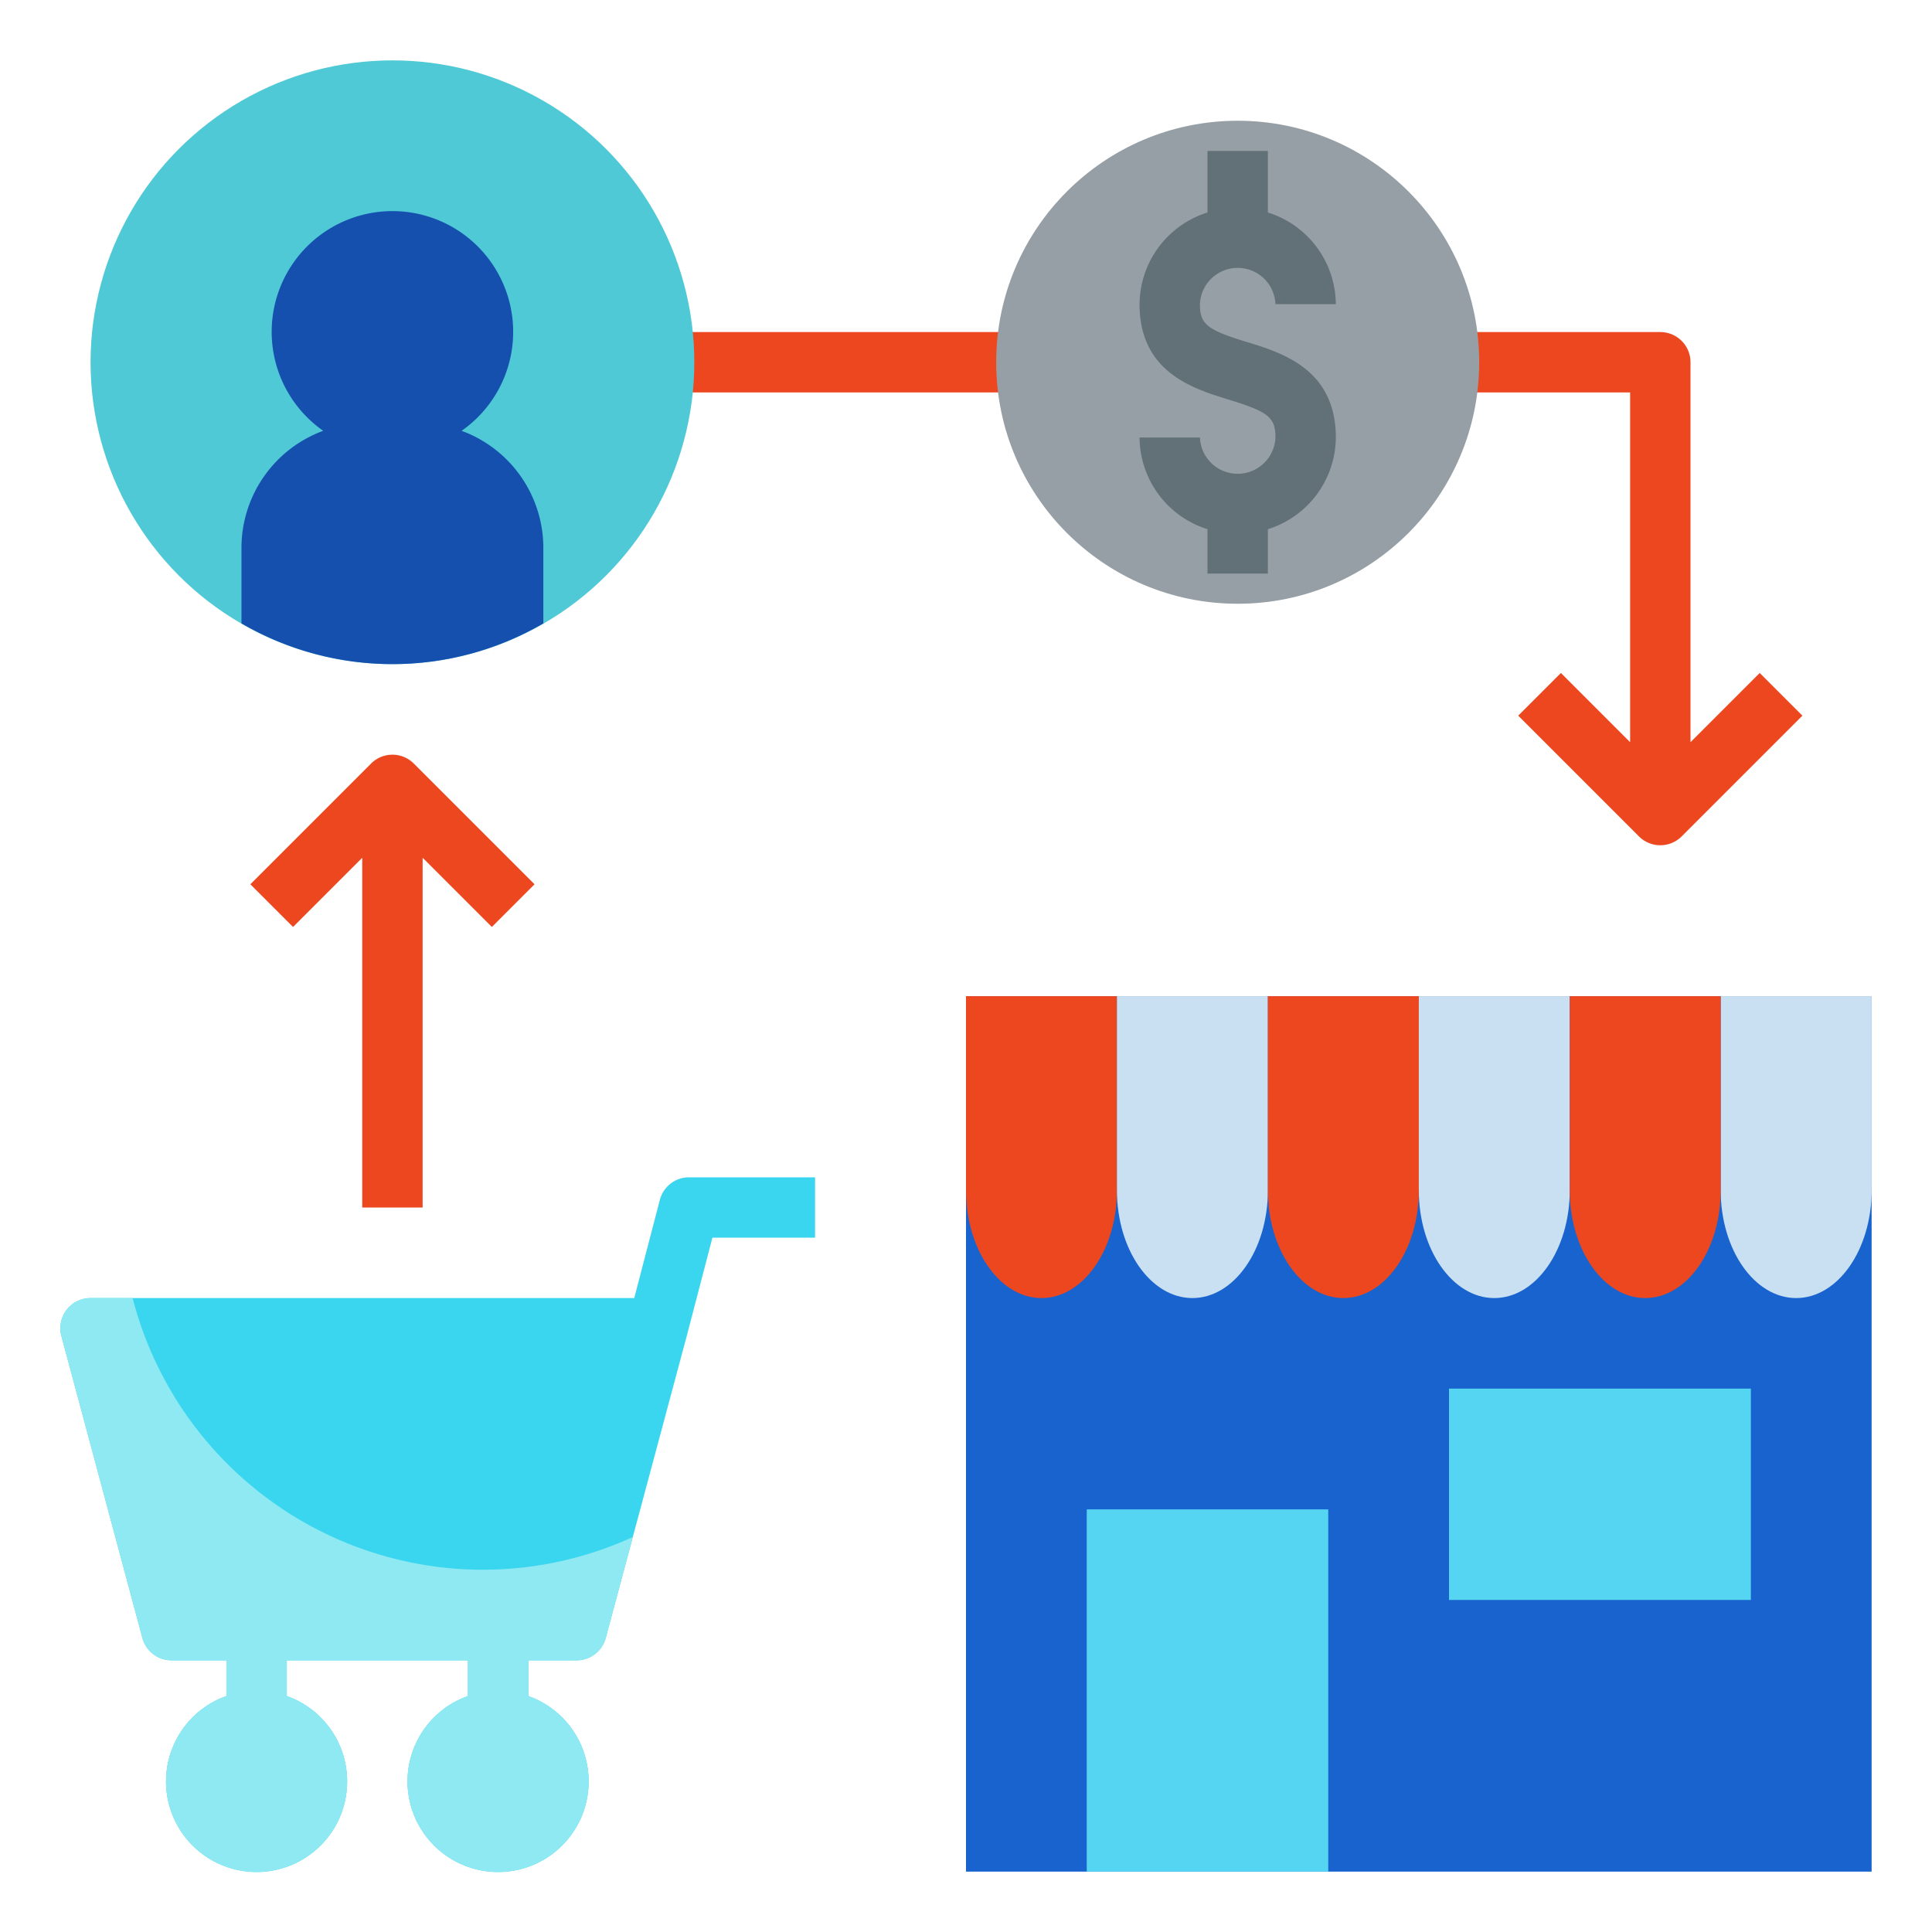 <?xml version="1.0"?>
<svg xmlns="http://www.w3.org/2000/svg" viewBox="0 0 64 64" width="512" height="512"><path d="m22.826 39a1 1 0 0 0 -.968.748l-.848 3.252h-18.01a1 1 0 0 0 -.966 1.259l2.683 10a1.0 1 0 0 0 .966.741h1.817v1.184a3 3 0 1 0 2 0v-1.184h6v1.184a3 3 0 1 0 2 0v-1.184h1.6a1.0 1 0 0 0 .966-.741l2.683-10 0-.007.002 0.0.848-3.252h3.401v-2z" fill="#3ad6ef"/><path d="m58.293 22.293-2.293 2.293v-12.586a1 1 0 0 0 -1-1h-33v2h32v11.586l-2.293-2.293-1.414 1.414 4 4a1.0 1 0 0 0 1.414 0l4-4z" fill="#ed4720"/><circle cx="13" cy="12" fill="#50c9d6" r="10"/><circle cx="41" cy="12" fill="#959fa5" r="8"/><path d="m15.292 14.271a4 4 0 1 0 -4.585 0 4.134 4.134 0 0 0 -2.708 3.873v2.507a9.942 9.942 0 0 0 10 0v-2.507a4.134 4.134 0 0 0 -2.708-3.873z" fill="#1550af"/><path d="m41.291 11.326c-1.312-.401-1.542-.588-1.542-1.25a1.252 1.252 0 0 1 2.502 0h2a3.207 3.207 0 0 0 -2.251-3.037v-2.039h-2v2.039a3.207 3.207 0 0 0 -2.251 3.037c0 2.258 1.78 2.802 2.958 3.163 1.313.402 1.544.589 1.544 1.254a1.252 1.252 0 0 1 -2.502 0h-2a3.207 3.207 0 0 0 2.251 3.037v1.47h2v-1.47a3.207 3.207 0 0 0 2.251-3.038c0-2.261-1.781-2.806-2.96-3.167z" fill="#627077"/><path d="m32 33h30v29h-30z" fill="#1963ce"/><path d="m32 33v6.429c0 1.972 1.119 3.571 2.5 3.571s2.5-1.599 2.5-3.571v-6.429z" fill="#ed4720"/><path d="m37 33v6.429c0 1.972 1.119 3.571 2.5 3.571s2.5-1.599 2.5-3.571v-6.429z" fill="#c9e0f2"/><path d="m42 33v6.429c0 1.972 1.119 3.571 2.5 3.571s2.5-1.599 2.5-3.571v-6.429z" fill="#ed4720"/><path d="m47 33v6.429c0 1.972 1.119 3.571 2.5 3.571s2.5-1.599 2.5-3.571v-6.429z" fill="#c9e0f2"/><path d="m57 33v6.429c0 1.972 1.119 3.571 2.5 3.571s2.5-1.599 2.5-3.571v-6.429z" fill="#c9e0f2"/><path d="m52 33v6.429c0 1.972 1.119 3.571 2.5 3.571s2.5-1.599 2.5-3.571v-6.429z" fill="#ed4720"/><path d="m17.707 29.293-4-4a1.0 1 0 0 0 -1.414 0l-4 4 1.414 1.414 2.293-2.293v11.586h2v-11.586l2.293 2.293z" fill="#ed4720"/><path d="m36 50h8v12h-8z" fill="#55d5f2"/><path d="m48 46h10v7h-10z" fill="#55d5f2"/><path d="m16 52a11.994 11.994 0 0 1 -11.607-9h-1.393a1 1 0 0 0 -.966 1.259l2.683 10a1.0 1 0 0 0 .966.741h1.817v1.184a3 3 0 1 0 2 0v-1.184h6v1.184a3 3 0 1 0 2 0v-1.184h1.6a1.0 1 0 0 0 .966-.741l.897-3.343a11.937 11.937 0 0 1 -4.962 1.083z" fill="#8fe9f2"/></svg>
